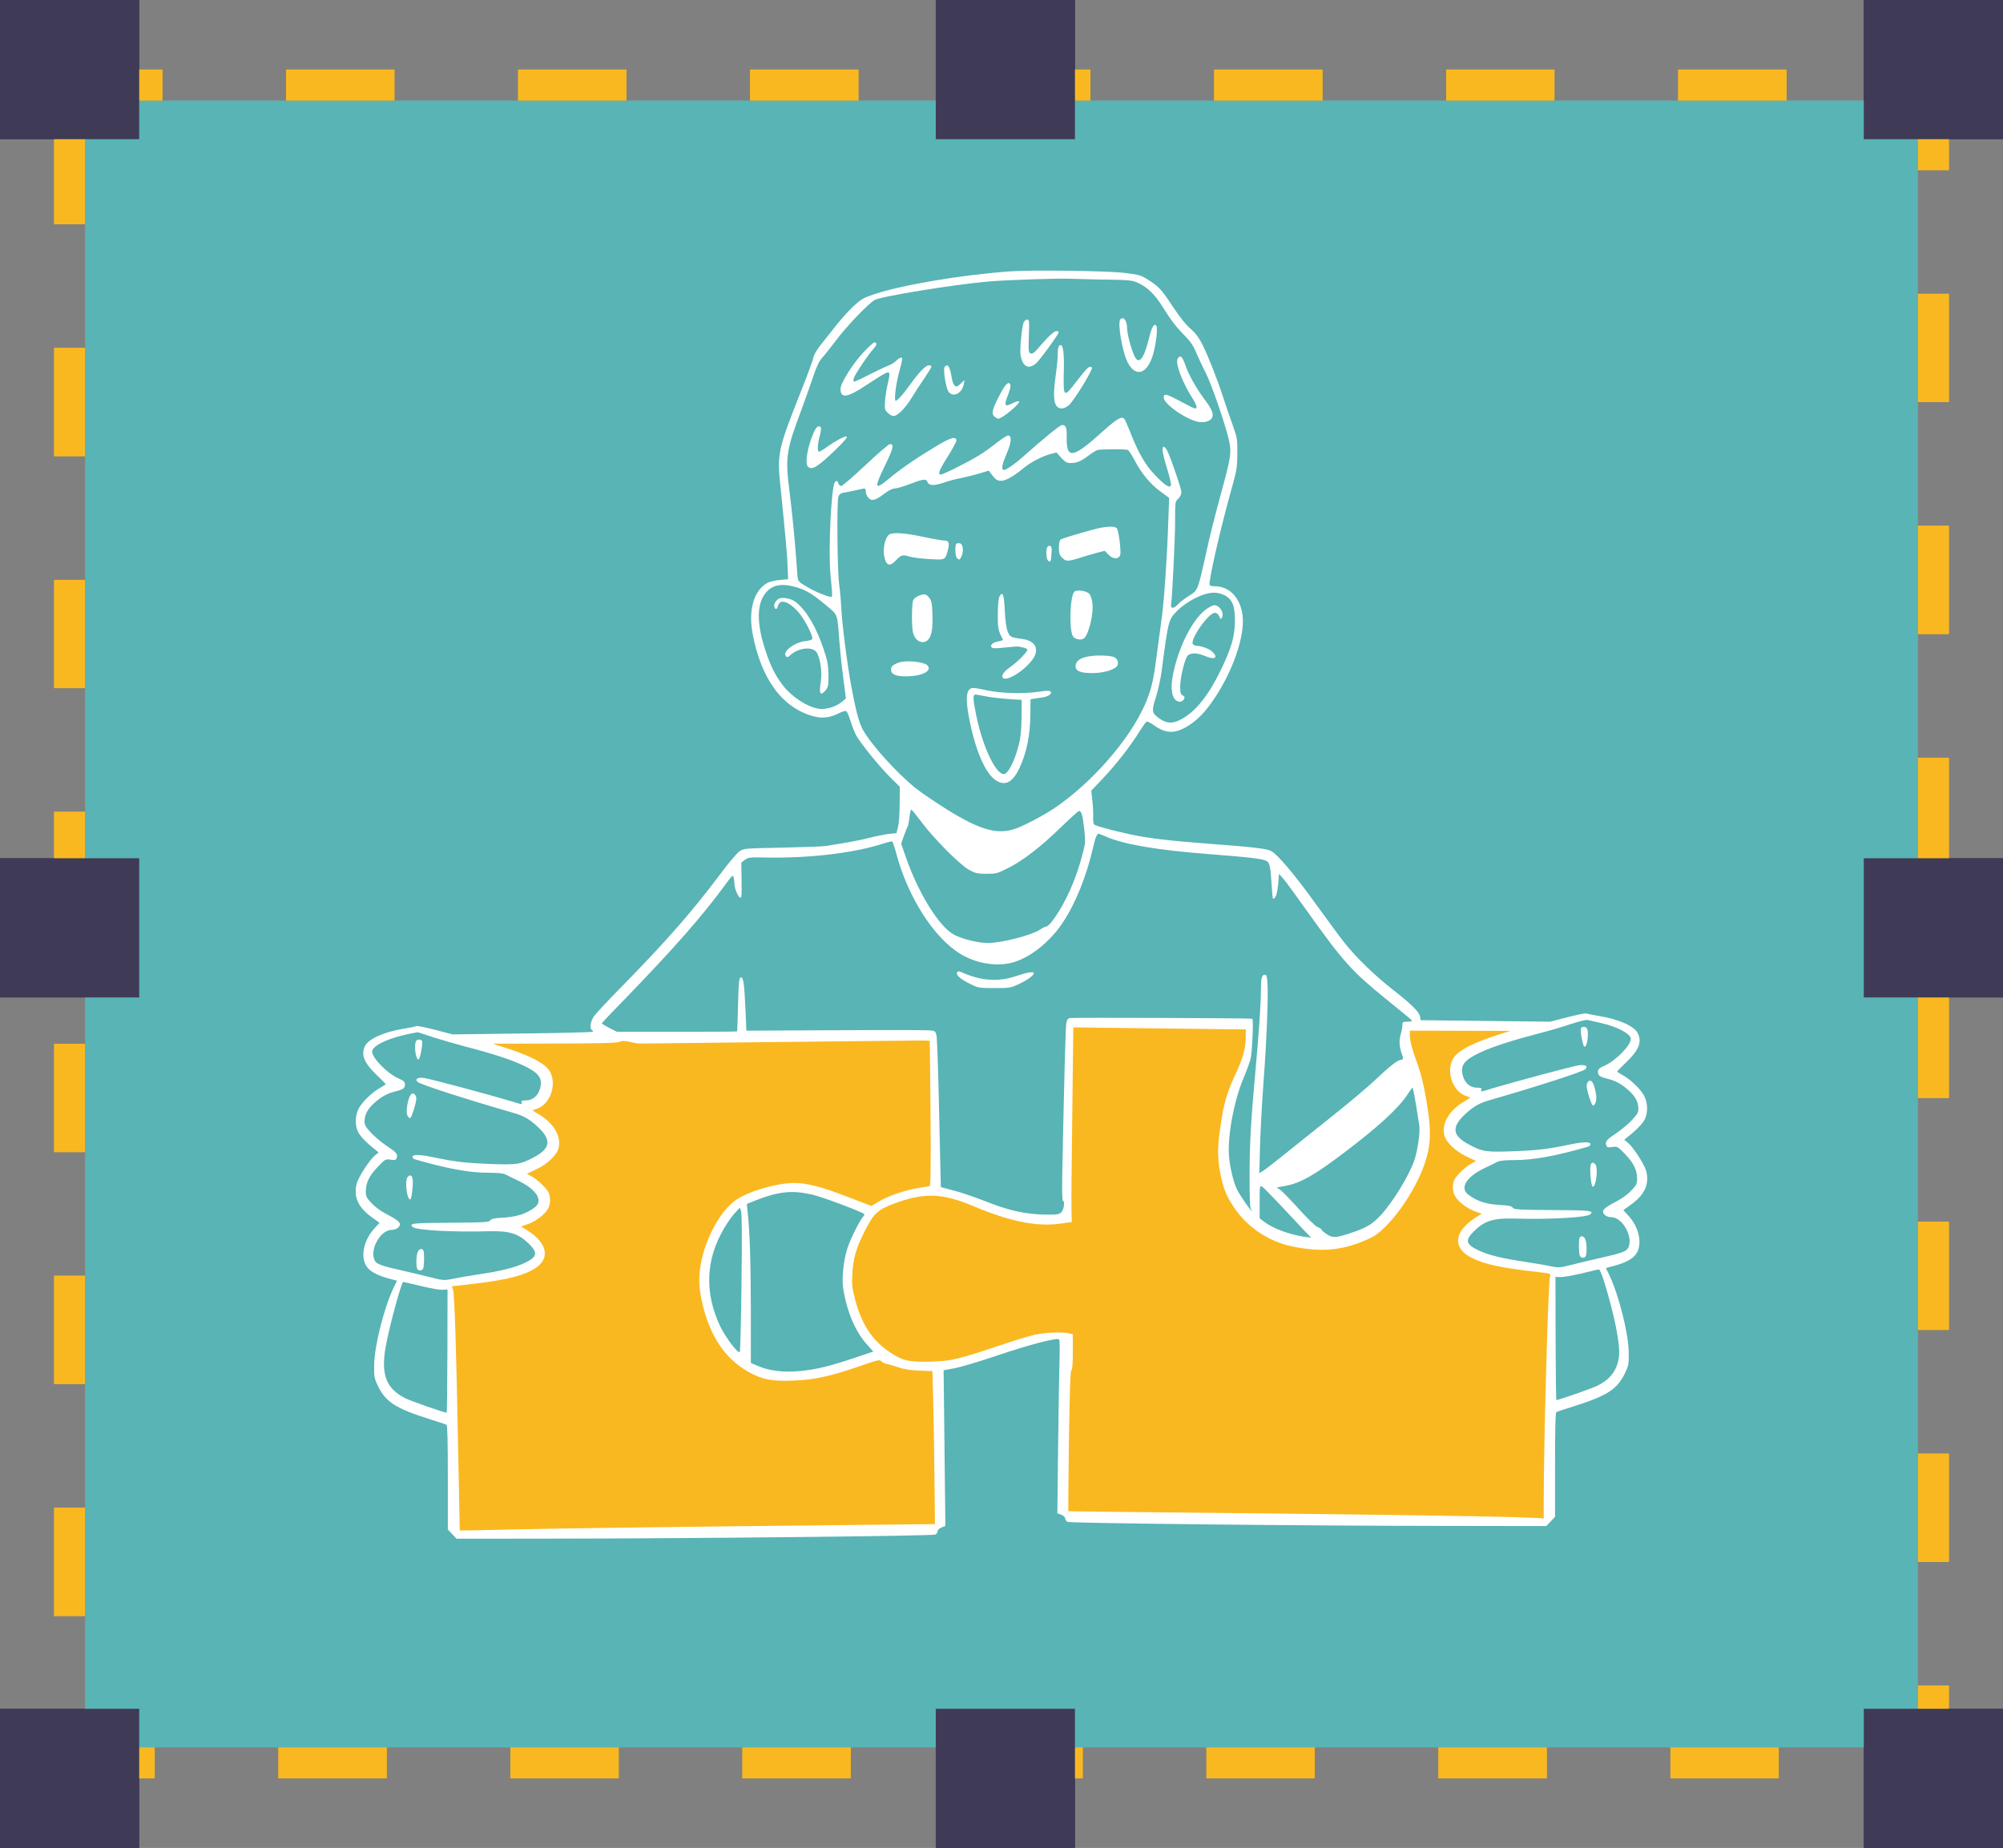 <?xml version="1.0" encoding="UTF-8"?> <svg xmlns="http://www.w3.org/2000/svg" width="259" height="239" viewBox="0 0 259 239" fill="none"><rect x="0" y="0" width="259" height="239" fill="#808080" stroke="none"/><rect x="9" y="11" width="241" height="217" stroke="#FAB820" stroke-width="4" stroke-linecap="square" stroke-dasharray="10 20"></rect><rect x="241" width="18" height="18" fill="#3F3B57"></rect><rect x="241" y="221" width="18" height="18" fill="#3F3B57"></rect><rect x="241" y="111" width="18" height="18" fill="#3F3B57"></rect><rect width="18" height="18" fill="#3F3B57"></rect><rect y="221" width="18" height="18" fill="#3F3B57"></rect><rect y="111" width="18" height="18" fill="#3F3B57"></rect><rect x="121" width="18" height="18" fill="#3F3B57"></rect><rect x="121" y="221" width="18" height="18" fill="#3F3B57"></rect><rect x="11" y="13" width="237" height="213" fill="#58B4B5"></rect><rect x="9" y="11" width="241" height="217" stroke="#FAB820" stroke-width="4" stroke-linecap="square" stroke-dasharray="10 20"></rect><rect x="241" width="18" height="18" fill="#3F3B57"></rect><rect x="241" y="221" width="18" height="18" fill="#3F3B57"></rect><rect x="241" y="111" width="18" height="18" fill="#3F3B57"></rect><rect width="18" height="18" fill="#3F3B57"></rect><rect y="221" width="18" height="18" fill="#3F3B57"></rect><rect y="111" width="18" height="18" fill="#3F3B57"></rect><rect x="121" width="18" height="18" fill="#3F3B57"></rect><rect x="121" y="221" width="18" height="18" fill="#3F3B57"></rect><g clip-path="url(#clip0_39_153)"><path fill-rule="evenodd" clip-rule="evenodd" d="M58.159 166.02L58.769 197.836L59.312 198.506L120.793 197.737L121.625 197.012L121.484 176.674C121.484 176.674 118.415 176.799 116.814 176.309C115.217 175.82 114.201 175.343 114.201 175.343C114.201 175.343 103.195 179.397 97.718 177.469C92.24 175.541 91.075 167.236 91.1 163.435C91.126 159.635 94.379 155.551 99.519 154.07C104.659 152.588 112.442 156.809 112.442 156.809C112.442 156.809 115.136 155.16 116.861 154.628C118.586 154.095 121.002 154.151 121.002 154.151L120.725 133.938L60.272 134.441C60.272 134.441 69.805 137.206 70.36 139.165C70.915 141.123 69.276 142.742 68.776 142.909C68.277 143.077 67.777 143.442 67.777 143.442C67.777 143.442 71.214 145.795 71.389 147.693C71.564 149.591 66.693 151.605 66.693 151.605C66.693 151.605 70.027 152.837 70.279 154.959C70.531 157.084 65.609 158.733 65.609 158.733C65.609 158.733 69.891 159.961 69.972 161.894C70.057 163.822 65.16 165.432 58.15 166.016L58.159 166.02Z" fill="#FAB820"></path><path fill-rule="evenodd" clip-rule="evenodd" d="M138.314 132.487L161.466 132.612C161.466 132.612 161.854 135.45 160.744 137.825C159.634 140.199 157.577 146.967 158.631 152.335C159.686 157.703 165.663 161.731 172.25 160.752C178.838 159.772 181.728 155.457 183.312 150.909C184.896 146.362 182.129 135.811 181.758 135.197C181.382 134.583 182.01 132.766 182.01 132.766L199.074 132.908C199.074 132.908 189.553 135.27 188.597 137.172C187.636 139.074 189.126 140.487 189.707 140.934C190.292 141.38 191.223 142.024 191.223 142.024C191.223 142.024 187.679 143.914 187.457 145.979C187.235 148.049 192.153 149.891 192.153 149.891C192.153 149.891 188.337 151.837 188.678 153.748C189.02 155.663 193.43 157.02 193.43 157.02C193.43 157.02 189.178 158.136 189.259 160.318C189.344 162.499 195.15 163.757 195.402 163.757C195.654 163.757 200.769 164.457 200.769 164.457L200.201 196.694L138.301 196.067L137.217 195.59L137.827 173.003C137.827 173.003 136.324 172.75 134.074 173.226C131.825 173.703 124.584 177.143 120.067 176.889C115.55 176.631 109.893 173.84 109.782 166.154C109.671 158.467 112.455 155.517 117.155 154.555C121.856 153.593 124.849 155.002 128.294 156.595C131.739 158.188 138.16 157.265 138.16 157.265L138.318 132.491L138.314 132.487Z" fill="#FAB820"></path><path fill-rule="evenodd" clip-rule="evenodd" d="M130.561 35.099C124.294 35.558 116.669 36.838 112.98 38.07C111.657 38.513 111.349 38.693 110.35 39.612C109.731 40.187 108.766 41.27 108.177 42.008C107.605 42.747 106.709 43.88 106.201 44.503C105.629 45.224 105.236 45.881 105.172 46.242C105.125 46.569 104.373 48.608 103.507 50.773C100.599 58.111 100.471 58.704 100.911 62.856C101.547 69.096 101.808 71.853 101.859 73.596L101.906 74.91L100.843 75.009C100.254 75.056 99.57 75.224 99.293 75.353C97.483 76.323 96.744 78.818 97.316 81.953C98.426 87.866 101.201 91.606 105.266 92.658C106.376 92.954 107.388 92.804 108.532 92.216C108.907 92.036 109.3 91.92 109.411 91.971C109.526 92.005 109.77 92.577 109.983 93.251C110.18 93.908 110.521 94.762 110.735 95.157C111.388 96.274 113.689 99.112 115.076 100.495L116.349 101.758L116.332 103.956C116.332 105.172 116.233 106.52 116.118 106.962L115.922 107.752L114.944 107.851C114.423 107.916 113.245 108.147 112.348 108.375C111.452 108.607 109.949 108.899 109.001 109.049C108.054 109.195 107.076 109.363 106.798 109.41C106.538 109.474 104.023 109.556 101.231 109.625C96.236 109.723 96.155 109.723 95.6 110.118C95.288 110.333 94.132 111.694 93.056 113.154C89.465 117.947 86.067 121.824 80.227 127.768C78.527 129.49 76.961 131.182 76.751 131.512C76.342 132.152 76.231 133.024 76.521 133.204C76.619 133.251 76.683 133.367 76.683 133.432C76.683 133.496 72.602 133.612 67.607 133.664L58.53 133.78L56.263 133.187C55.021 132.873 53.928 132.646 53.83 132.71C53.749 132.757 53.032 132.908 52.246 133.037C49.702 133.449 47.691 134.333 47.217 135.252C46.628 136.403 47.072 137.468 48.767 139.096C49.42 139.701 49.911 140.229 49.877 140.247C49.859 140.281 49.467 140.509 49.044 140.758C47.968 141.38 46.692 142.664 46.316 143.502C45.906 144.403 45.906 145.601 46.299 146.392C46.593 146.984 47.443 147.852 48.502 148.672L48.959 149.05L48.451 149.462C47.75 150.067 46.363 152.219 46.132 153.043C45.676 154.735 46.278 156.114 48.028 157.393L49.074 158.149L48.357 158.939C47.148 160.288 46.675 162.143 47.2 163.405C47.593 164.341 48.57 164.934 50.662 165.458L51.332 165.638L50.876 166.574C49.62 169.267 48.412 174.094 48.378 176.558C48.361 178.1 48.395 178.268 48.899 179.302C49.894 181.338 51.2 182.158 55.542 183.541C56.652 183.884 57.647 184.215 57.745 184.279C57.86 184.344 57.907 186.645 57.907 191.094V197.81L58.462 198.403L59.034 199.008L71.978 198.991C90.067 198.974 120.609 198.648 120.968 198.467C121.113 198.369 121.245 198.171 121.245 198.025C121.245 197.862 121.459 197.664 121.754 197.548L122.244 197.351L122.129 187.285L122.014 177.22L123.517 176.941C124.332 176.777 126.633 176.086 128.644 175.412C133.148 173.883 136.756 172.947 136.952 173.243C137.033 173.342 137.05 174.592 136.999 175.987C136.965 177.383 136.867 182.39 136.82 187.122L136.721 195.711L137.23 195.908C137.524 196.024 137.738 196.222 137.738 196.385C137.738 196.531 137.87 196.728 138.032 196.827C138.374 197.007 168.916 197.338 187.005 197.351L199.949 197.368L200.521 196.763L201.076 196.17V189.454C201.076 185.005 201.123 182.703 201.238 182.639C201.336 182.575 202.331 182.244 203.441 181.9C207.783 180.522 209.089 179.702 210.084 177.662C210.592 176.627 210.622 176.464 210.605 174.918C210.571 172.453 209.363 167.626 208.107 164.934L207.651 163.998L208.321 163.817C210.409 163.294 211.391 162.701 211.783 161.765C212.304 160.502 211.83 158.643 210.626 157.299L209.909 156.509L210.955 155.753C212.701 154.473 213.307 153.095 212.851 151.403C212.62 150.583 211.233 148.431 210.532 147.822L210.024 147.409L210.481 147.031C211.544 146.211 212.39 145.34 212.684 144.751C213.077 143.961 213.077 142.763 212.667 141.861C212.291 141.024 211.019 139.744 209.939 139.117C209.516 138.872 209.124 138.641 209.106 138.606C209.072 138.589 209.563 138.065 210.216 137.455C211.916 135.828 212.355 134.763 211.766 133.612C211.292 132.693 209.286 131.804 206.737 131.396C205.952 131.263 205.234 131.117 205.153 131.07C205.055 131.005 203.962 131.233 202.72 131.547L200.453 132.139L192.076 132.04L183.687 131.942L183.636 131.516C183.555 130.911 182.573 129.923 180.093 127.987C177.792 126.196 175.422 123.899 173.872 121.962C173.334 121.288 171.652 119.007 170.12 116.886C167.409 113.112 165.206 110.501 164.339 110.054C163.767 109.758 162.136 109.56 156.667 109.152C151.25 108.74 148.62 108.431 146.268 107.937C143.77 107.396 141.584 106.803 141.452 106.606C141.371 106.507 141.337 106.03 141.354 105.537C141.371 105.043 141.319 104.107 141.238 103.45L141.106 102.269L142.656 100.628C144.338 98.855 146.199 96.459 147.356 94.586C147.766 93.929 148.172 93.371 148.27 93.324C148.368 93.29 148.808 93.504 149.247 93.818C150.75 94.887 151.877 94.917 153.508 93.951C154.849 93.148 155.86 92.079 157.069 90.271C159.421 86.741 160.92 82.374 160.693 79.793C160.463 77.379 159.028 75.821 157.052 75.821C156.757 75.821 156.462 75.756 156.415 75.657C156.219 75.344 157.769 68.533 159.126 63.672C159.925 60.817 159.976 60.52 159.993 58.665C160.01 56.746 159.993 56.647 159.306 54.723C158.913 53.641 158.375 52.048 158.098 51.193C157.427 49.106 156.253 46.135 155.502 44.593C155.028 43.674 154.635 43.133 153.969 42.541C153.38 42.047 152.548 41.012 151.685 39.698C150.182 37.43 149.858 37.07 148.436 36.168C147.54 35.593 147.309 35.528 145.418 35.296C143.036 35.017 133.451 34.901 130.548 35.099H130.561ZM142.656 36.151C145.888 36.198 146.443 36.249 147.062 36.546C148.449 37.169 149.38 38.105 150.571 40.059C151.305 41.257 152.121 42.326 152.923 43.129C153.901 44.112 154.264 44.623 154.639 45.525C154.917 46.148 155.472 47.38 155.912 48.235C156.697 49.776 158.606 55.346 158.964 57.184C159.225 58.464 159.109 59.271 158.213 62.603C156.924 67.365 156.531 68.907 155.86 71.964C154.883 76.349 154.866 76.366 153.773 77.04C153.265 77.354 152.629 77.83 152.368 78.109C151.732 78.784 151.322 78.766 151.438 78.092C151.583 77.122 151.946 69.654 151.946 67.602C151.946 64.909 151.946 64.875 152.355 64.497C152.599 64.265 152.765 63.921 152.765 63.659C152.765 63.247 151.442 59.34 150.955 58.339C150.823 58.077 150.631 57.845 150.532 57.798C150.174 57.682 150.289 58.588 150.908 60.589C151.233 61.641 151.463 62.624 151.416 62.775C151.254 63.187 150.567 62.74 149.26 61.345C148.052 60.082 147.104 58.391 146.075 55.711C145.798 55.007 145.486 54.315 145.388 54.182C145.064 53.787 144.44 54.135 142.745 55.659C138.681 59.34 137.866 59.486 137.93 56.48C137.964 55.282 137.831 54.985 137.328 54.968C137.067 54.968 134.975 56.677 132.299 59.056C131.137 60.091 129.933 60.911 129.737 60.778C129.459 60.615 129.592 60.005 130.177 58.644C130.779 57.231 130.847 56.411 130.39 56.312C130.258 56.295 129.592 56.707 128.922 57.231C128.251 57.772 127.205 58.528 126.569 58.906C125.216 59.743 121.967 61.371 121.655 61.371C121.216 61.371 121.442 60.778 122.586 58.992C123.205 58.008 123.696 57.072 123.679 56.939C123.564 56.381 122.864 56.596 120.806 57.858C118.261 59.4 116.481 60.632 114.961 61.899C113.053 63.475 112.984 63.196 114.487 60.091C115.516 57.974 115.631 57.433 115.076 57.433C114.931 57.433 113.51 58.648 111.926 60.142C110.342 61.637 108.92 62.852 108.775 62.852C108.63 62.852 108.463 62.706 108.416 62.526C108.318 62.165 108.122 62.101 107.943 62.38C107.469 63.153 107.093 71.294 107.388 74.348C107.665 77.302 107.665 77.221 107.388 77.191C106.879 77.126 105.479 76.551 104.694 76.091C103.046 75.138 103.174 75.335 103.063 73.742C102.819 70.195 102.461 66.468 102.068 63.398C101.53 59.047 101.658 58.24 103.716 52.757C104.19 51.494 104.843 49.635 105.167 48.651C105.607 47.354 105.936 46.68 106.312 46.272C106.606 45.959 107.456 44.877 108.207 43.893C109.578 42.072 112.336 39.212 113.121 38.787C114.052 38.311 123.325 36.799 127.799 36.408C130.002 36.211 136.858 35.983 138.246 36.048C138.655 36.065 140.645 36.112 142.669 36.164L142.656 36.151ZM145.806 58.184C145.952 58.232 146.361 58.858 146.72 59.546C147.6 61.237 148.795 62.68 150.101 63.599L151.177 64.389L151.062 67.593C150.883 72.583 150.524 77.822 150.165 80.334C149.986 81.596 149.691 83.829 149.495 85.311C149.136 88.119 148.808 89.399 148.026 91.172C145.986 95.754 141.17 101.255 136.337 104.523C134.95 105.459 132.418 106.79 131.295 107.181C128.96 107.984 126.757 107.362 122.462 104.703C120.895 103.72 119.051 102.47 118.347 101.895C115.866 99.877 112.716 96.377 111.588 94.406C111.08 93.504 110.658 91.911 110.069 88.707C109.531 85.8 108.877 80.647 108.779 78.608C108.745 77.753 108.617 76.34 108.502 75.486C108.271 73.764 108.19 65.025 108.404 64.286C108.468 64.007 108.664 63.81 108.895 63.763C109.091 63.728 109.663 63.617 110.15 63.518C110.641 63.402 111.243 63.29 111.503 63.221C111.879 63.14 111.943 63.187 111.943 63.535C111.943 64.059 112.383 64.651 112.775 64.651C113.168 64.651 113.625 64.419 114.538 63.715C114.948 63.402 115.452 63.174 115.713 63.174C115.956 63.174 116.84 62.912 117.655 62.599C119.32 61.959 119.743 61.895 119.892 62.285C120.089 62.809 120.725 62.861 121.95 62.449C122.603 62.217 123.581 61.955 124.123 61.856C124.678 61.757 125.741 61.495 126.488 61.281L127.859 60.868L128.136 61.246C128.738 62.049 128.934 62.182 129.459 62.182C130.049 62.182 131.124 61.577 132.35 60.542C133.229 59.803 134.8 58.983 135.842 58.721L136.61 58.524L137.23 59.215C137.738 59.756 137.964 59.889 138.438 59.889C139.223 59.889 139.791 59.657 140.773 58.906C141.213 58.562 141.738 58.249 141.917 58.202C142.374 58.086 145.508 58.068 145.802 58.184H145.806ZM102.973 75.95C104.245 76.31 105.112 76.851 106.875 78.328C108.361 79.591 108.263 79.299 108.523 82.794C108.621 84.057 108.848 86.277 109.044 87.703L109.386 90.331L108.831 90.79C108.096 91.413 106.756 91.808 105.859 91.662C104.356 91.417 102.414 90.15 101.257 88.673C100.262 87.376 99.656 86.195 98.99 84.173C97.88 80.841 97.829 78.346 98.845 76.898C99.724 75.649 100.949 75.37 102.973 75.945V75.95ZM158.311 76.967C159.357 77.508 159.699 78.346 159.681 80.334C159.664 82.305 159.242 83.782 157.901 86.573C156.369 89.76 154.768 91.829 153.004 92.877C151.796 93.616 150.93 93.633 149.969 92.959C148.906 92.22 148.876 91.988 149.478 90.133C149.755 89.261 150.097 87.686 150.229 86.651C151.062 80.231 151.096 80.132 152.189 79.033C153.512 77.701 155.6 76.667 156.97 76.654C157.363 76.636 157.948 76.787 158.311 76.967ZM119.149 106.309C120.699 108.409 124.161 111.892 125.335 112.515C126.121 112.94 126.398 113.008 127.555 113.008C128.781 113.008 128.977 112.961 130.283 112.304C132.243 111.334 134.578 109.53 137.157 107.018C138.365 105.85 139.424 104.884 139.522 104.884C139.834 104.884 139.996 105.442 140.192 107.181C140.355 108.774 140.355 109.036 140.047 110.217C139.168 113.7 137.78 116.8 136.128 119.033C135.816 119.476 135.441 119.823 135.313 119.823C135.185 119.823 134.805 120.004 134.497 120.218C133.421 120.957 129.519 121.958 127.722 121.958C126.497 121.958 124.537 121.481 123.397 120.906C121.472 119.922 118.714 115.469 117.113 110.806L116.524 109.114L116.882 108.096C117.079 107.555 117.292 107.014 117.356 106.932C117.42 106.833 117.535 106.309 117.6 105.734C117.646 105.176 117.762 104.716 117.843 104.716C117.907 104.716 118.496 105.438 119.149 106.309ZM143.113 108.25C145.563 109.251 149.627 109.942 156.351 110.466C161.837 110.891 163.37 111.089 163.797 111.368C164.19 111.63 164.288 112.072 164.45 114.718C164.565 116.409 164.565 116.427 164.86 116.079C165.056 115.834 165.185 115.276 165.27 114.37L165.385 113.021L165.957 113.661C166.269 114.022 167.686 115.959 169.108 117.964C173.71 124.418 174.837 125.663 179.311 129.279C181.04 130.675 182.509 131.89 182.56 131.972C182.624 132.07 182.398 132.135 182.005 132.135C181.386 132.135 181.335 132.169 181.335 132.594C181.335 132.856 181.237 133.397 181.105 133.827C180.874 134.6 180.942 135.467 181.318 136.455C181.472 136.858 181.433 137.06 181.203 137.06C180.763 137.06 179.734 137.85 177.826 139.671C176.895 140.543 174.496 142.578 172.489 144.172C170.483 145.765 167.72 147.98 166.333 149.097C164.963 150.213 163.605 151.266 163.327 151.429L162.836 151.725L162.935 148.049C162.999 146.031 163.195 142.415 163.374 140.019C163.767 134.913 164.01 128.936 163.895 127.244C163.831 126.26 163.78 126.063 163.537 126.063C163.161 126.063 163.046 126.505 163.046 128.034C163.046 129.726 162.768 133.831 162.375 138.048C161.756 144.781 161.577 147.998 161.577 152.103C161.577 155.074 161.624 156.255 161.773 156.406C161.889 156.522 161.919 156.603 161.872 156.603C161.709 156.603 160.369 154.667 159.976 153.876C159.566 153.056 159.178 151.609 158.964 150.003C158.606 147.474 159.485 142.501 160.843 139.315C161.235 138.396 161.628 137.309 161.722 136.901C161.919 136 162.098 131.843 161.936 131.761C161.79 131.662 138.967 131.598 138.395 131.662C138.083 131.71 137.972 131.86 137.887 132.302C137.772 132.796 137.592 140.101 137.349 152.202C137.315 153.911 137.366 155.289 137.43 155.289C137.725 155.289 137.575 156.44 137.251 156.766C136.973 157.046 136.713 157.093 135.65 157.093C132.743 157.093 130.591 156.633 127.21 155.285C126.048 154.825 124.319 154.233 123.372 153.988L121.655 153.529L121.621 152.15C121.604 151.394 121.506 147.109 121.408 142.643C121.31 138.177 121.164 134.252 121.096 133.938C121.015 133.496 120.883 133.346 120.588 133.299C120.033 133.2 117.143 133.2 105.979 133.251L96.51 133.299L96.411 130.932C96.249 127.287 96.134 126.351 95.809 126.415C95.566 126.462 95.515 126.874 95.434 129.91C95.387 131.817 95.335 133.376 95.318 133.393C95.301 133.427 91.792 133.44 87.531 133.44H79.761L78.796 132.946C78.258 132.667 77.819 132.405 77.819 132.354C77.819 132.302 79.159 130.877 80.807 129.202C87.335 122.451 90.861 118.432 94.012 114.112C94.682 113.21 94.78 113.129 94.862 113.455C94.909 113.653 94.96 114.013 94.96 114.258C94.96 114.864 95.416 115.98 95.711 116.096C95.89 116.16 95.925 115.8 95.89 113.863L95.856 111.566L96.313 111.205C96.753 110.879 96.949 110.861 99.25 110.909C104.604 110.99 110.073 110.368 113.83 109.217C114.564 108.985 115.234 108.804 115.315 108.804C115.414 108.804 115.64 109.444 115.853 110.234C117.339 115.95 120.733 121.283 124.213 123.388C126.138 124.551 128.571 124.998 130.595 124.568C132.879 124.092 135.688 121.958 137.417 119.33C139.065 116.865 140.504 113.288 141.354 109.56C141.631 108.345 141.827 107.868 142.071 107.821C142.071 107.821 142.545 108.001 143.1 108.233L143.113 108.25ZM207.006 132.302C209.179 132.796 210.874 133.715 210.874 134.372C210.874 135.192 208.914 137.198 207.493 137.82C206.793 138.134 206.626 138.28 206.626 138.611C206.626 139.104 206.857 139.268 207.834 139.512C208.91 139.774 209.661 140.186 210.562 140.99C211.442 141.762 211.852 142.531 211.852 143.386C211.852 143.879 211.706 144.124 211.019 144.863C210.579 145.34 209.696 146.078 209.094 146.49C207.74 147.392 207.544 147.624 207.689 148.084C207.787 148.397 207.885 148.427 208.487 148.345C209.141 148.247 209.188 148.281 210.105 149.23C211.215 150.381 211.672 151.3 211.689 152.382C211.689 153.086 211.625 153.254 210.955 153.958C210.515 154.435 209.713 155.027 209.03 155.371C207.706 156.062 207.284 156.389 207.284 156.702C207.284 157.08 207.792 157.423 208.359 157.423C209.811 157.423 211.25 160.034 210.532 161.396C210.289 161.855 209.602 162.1 207.006 162.675C205.764 162.954 204.035 163.367 203.168 163.594C201.665 163.972 201.537 163.972 200.474 163.757C199.872 163.624 198.318 163.362 197.029 163.165C194.254 162.753 192.538 162.327 191.299 161.769C189.489 160.932 189.374 160.408 190.68 159.158C191.97 157.896 193.131 157.531 195.727 157.599C200.41 157.733 205.115 157.466 205.619 157.058C206.174 156.582 205.653 156.517 200.756 156.5C196.316 156.466 195.778 156.436 195.599 156.187C195.453 155.989 195.078 155.89 194.211 155.86C192.234 155.762 191.013 155.384 189.869 154.512C188.725 153.657 189.575 152.232 191.91 151.098C192.597 150.772 193.379 150.394 193.622 150.261C193.951 150.098 194.685 150.033 195.94 150.033C198.322 150.033 201.311 149.475 205.375 148.294C205.52 148.247 205.653 148.096 205.653 147.968C205.653 147.654 204.705 147.671 203.172 147.985C200.316 148.59 199.01 148.758 195.876 148.887C192.153 149.033 191.697 148.968 189.933 148.015C187.794 146.881 187.649 145.782 189.442 144.107C190.505 143.124 191.24 142.694 192.461 142.334C198.941 140.461 204.624 138.623 204.982 138.293C205.375 137.915 205.017 137.67 204.197 137.769C203.48 137.85 195.71 139.937 192.982 140.758C191.449 141.234 191.432 141.234 191.543 140.921C191.624 140.723 191.509 140.676 190.988 140.676C190.138 140.676 189.455 140.118 189.178 139.199C188.768 137.803 189.276 137.112 191.462 136.094C193.046 135.355 195.56 134.552 198.822 133.698C200.064 133.384 201.938 132.843 202.984 132.483C204.047 132.139 205.059 131.877 205.239 131.907C205.418 131.942 206.216 132.122 207.002 132.302H207.006ZM158.196 133.11L161.086 133.127V133.999C161.086 135.54 160.762 136.773 159.78 138.877C158.653 141.29 158.247 142.651 157.82 145.627C157.41 148.384 157.41 149.767 157.803 151.802C158.179 153.692 158.554 154.628 159.549 156.135C161.231 158.682 164.053 160.584 167.123 161.207C171.042 162.01 173.817 161.718 177.228 160.107C179.546 159.008 183.009 154.211 184.264 150.355C185.049 147.959 185.096 146.168 184.443 142.342C184.102 140.354 183.726 138.795 183.367 137.825C182.599 135.738 182.304 134.656 182.304 133.917V133.294L188.802 133.311L195.283 133.329L193.404 133.934C189.976 135.051 188.213 136.068 187.756 137.185C187.039 138.877 187.952 141.191 189.536 141.732L190.155 141.947L189.178 142.553C187.333 143.686 186.403 145.361 186.761 146.821C187.005 147.757 188.166 148.874 189.652 149.578L190.86 150.153L190.322 150.45C189.605 150.81 188.379 151.961 188.085 152.519C187.79 153.112 187.79 154.031 188.102 154.619C188.46 155.341 189.622 156.247 190.663 156.638L191.611 156.981L190.826 157.458C187.987 159.266 187.773 161.4 190.305 162.68C191.936 163.517 194.224 163.994 198.745 164.5C200.525 164.698 200.555 164.715 200.427 165.059C200.197 165.664 199.612 186.534 199.612 193.989V196.368L197.375 196.269C194.143 196.123 178.406 195.874 156.842 195.663C146.558 195.565 138.135 195.466 138.135 195.449C138.118 195.449 138.152 191.378 138.216 186.435C138.314 179.934 138.395 177.387 138.527 177.258C138.66 177.13 138.724 176.305 138.724 174.811V172.56L138.25 172.445C137.238 172.23 135.035 172.329 133.665 172.659C132.896 172.84 130.838 173.479 129.08 174.072C123.939 175.794 123.12 175.992 120.609 176.09C118.291 176.189 117.036 176.026 116.105 175.515C113.151 173.905 111.533 171.74 110.555 168.013C110.18 166.583 110.133 166.158 110.214 164.728C110.312 162.74 110.722 161.361 111.845 159.163C112.955 156.977 113.463 156.487 115.435 155.731C119.384 154.22 121.736 154.271 125.754 155.946C130.634 157.999 134.062 158.69 137.183 158.244L138.587 158.046L138.553 156.616C138.519 155.843 138.57 150.179 138.651 144.038L138.784 132.873L147.045 132.972C151.583 133.019 156.612 133.088 158.209 133.105L158.196 133.11ZM56.088 134.175C57.117 134.501 58.944 135.029 60.17 135.355C63.436 136.193 65.95 136.996 67.53 137.734C69.716 138.752 70.224 139.444 69.814 140.839C69.536 141.758 68.849 142.316 68.004 142.316C67.483 142.316 67.368 142.364 67.449 142.561C67.564 142.875 67.547 142.875 66.01 142.398C63.282 141.578 55.512 139.491 54.795 139.409C53.979 139.31 53.621 139.555 54.009 139.933C54.368 140.259 60.05 142.102 66.531 143.974C67.756 144.335 68.49 144.764 69.549 145.747C71.347 147.422 71.197 148.522 69.058 149.655C67.295 150.609 66.838 150.673 63.115 150.527C59.982 150.394 58.675 150.231 55.819 149.625C54.287 149.312 53.339 149.299 53.339 149.608C53.339 149.741 53.471 149.887 53.633 149.934C57.681 151.115 60.669 151.673 63.051 151.673C64.307 151.673 65.045 151.738 65.37 151.901C65.613 152.034 66.398 152.412 67.086 152.738C69.421 153.872 70.271 155.302 69.144 156.152C67.982 157.024 66.761 157.402 64.785 157.501C63.918 157.535 63.542 157.634 63.397 157.827C63.218 158.072 62.68 158.106 58.24 158.141C53.343 158.158 52.822 158.222 53.377 158.699C53.885 159.111 58.586 159.373 63.269 159.24C65.865 159.175 67.022 159.536 68.328 160.799C69.618 162.048 69.502 162.572 67.692 163.41C66.45 163.968 64.738 164.393 61.963 164.805C60.673 165.003 59.124 165.265 58.517 165.398C57.454 165.612 57.326 165.612 55.824 165.235C54.957 165.007 53.228 164.595 51.986 164.316C49.39 163.74 48.703 163.495 48.459 163.036C47.742 161.675 49.176 159.064 50.632 159.064C51.204 159.064 51.708 158.72 51.708 158.342C51.708 158.029 51.285 157.703 49.962 157.011C49.275 156.668 48.476 156.075 48.036 155.598C47.366 154.894 47.302 154.727 47.302 154.022C47.319 152.94 47.776 152.017 48.886 150.87C49.8 149.917 49.851 149.887 50.504 149.982C51.106 150.063 51.204 150.029 51.303 149.72C51.448 149.26 51.255 149.028 49.898 148.126C49.296 147.714 48.412 146.976 47.972 146.499C47.285 145.76 47.14 145.516 47.14 145.022C47.14 144.167 47.55 143.394 48.429 142.626C49.326 141.823 50.077 141.41 51.157 141.148C52.135 140.904 52.365 140.736 52.365 140.247C52.365 139.92 52.203 139.77 51.499 139.456C50.077 138.834 48.118 136.828 48.118 136.008C48.118 135.317 49.864 134.415 52.263 133.857C53.16 133.642 53.992 133.496 54.073 133.513C54.171 133.548 55.068 133.84 56.08 134.17L56.088 134.175ZM120.323 144.013C120.37 150.828 120.34 153.357 120.208 153.404C120.11 153.421 119.474 153.537 118.803 153.636C117.156 153.881 114.803 154.688 113.646 155.392L112.681 155.968L109.663 154.817C106.154 153.456 104.344 152.996 102.644 152.996C100.407 153.013 96.864 154.048 95.186 155.182C93.197 156.53 91.237 160.09 90.631 163.422C90.306 165.26 90.353 166.446 90.793 168.447C91.771 172.767 93.713 175.687 96.783 177.43C98.529 178.413 99.852 178.68 102.644 178.547C105.321 178.448 107.345 178.006 111.102 176.709C113.501 175.871 113.779 175.807 113.958 176.052C114.073 176.198 114.381 176.348 114.645 176.395C114.923 176.442 115.576 176.627 116.114 176.82C116.801 177.065 117.617 177.198 118.825 177.263L120.571 177.327L120.669 181.136C120.716 183.223 120.801 187.672 120.831 191.021L120.895 197.115L109.941 197.231C88.978 197.445 71.675 197.673 65.587 197.823C62.223 197.905 59.465 197.956 59.448 197.939C59.448 197.922 59.35 193.095 59.235 187.234C59.004 174.738 58.778 167.365 58.581 166.776L58.436 166.351L60.264 166.154C64.768 165.647 67.056 165.17 68.687 164.333C71.219 163.053 71.005 160.919 68.166 159.111L67.38 158.634L68.328 158.291C69.374 157.896 70.531 156.994 70.89 156.273C71.201 155.68 71.201 154.761 70.907 154.173C70.612 153.614 69.387 152.464 68.67 152.103L68.132 151.807L69.34 151.231C70.826 150.527 71.983 149.41 72.23 148.474C72.589 147.014 71.658 145.34 69.814 144.206L68.836 143.6L69.455 143.386C71.039 142.845 71.953 140.53 71.236 138.838C70.779 137.722 69.016 136.704 65.587 135.587L63.709 134.982L71.611 134.965C77.341 134.948 79.676 134.9 80.069 134.75C80.491 134.587 80.803 134.604 81.554 134.767C82.062 134.9 82.63 134.982 82.809 134.965C82.989 134.965 90.157 134.883 98.725 134.784C107.294 134.703 115.636 134.604 117.254 134.587C118.872 134.552 120.208 134.57 120.225 134.621C120.242 134.668 120.272 138.907 120.323 144.03V144.013ZM183.107 142.926C183.303 144.176 183.5 145.374 183.529 145.601C183.645 146.439 183.299 148.852 182.893 150.033C182.193 152.069 180.135 155.418 178.586 157.11C177.51 158.291 176.758 158.75 174.927 159.377C172.741 160.116 172.365 160.15 171.563 159.622C171.187 159.377 170.875 159.111 170.875 159.029C170.875 158.948 170.662 158.802 170.402 158.716C170.124 158.617 169.146 157.681 167.985 156.401C166.922 155.233 165.846 154.104 165.586 153.924L165.095 153.58L166.158 153.383C168.135 153.022 169.911 152.021 173.732 149.131C178.236 145.73 180.947 143.235 182.057 141.462C182.334 141.037 182.594 140.689 182.646 140.672C182.693 140.672 182.906 141.689 183.103 142.922L183.107 142.926ZM165.509 155.8C166.619 156.998 167.989 158.445 168.527 159.017L169.539 160.069L168.771 159.97C166.781 159.691 164.591 158.888 163.417 157.982L162.879 157.569V155.435C162.879 153.4 162.896 153.318 163.191 153.464C163.353 153.563 164.399 154.615 165.509 155.796V155.8ZM105.176 154.538C106.529 154.881 111.477 156.736 111.755 157.015C111.802 157.063 111.721 157.23 111.593 157.376C111.089 157.952 109.847 160.481 109.518 161.615C109.061 163.126 108.831 165.475 109.027 166.622C109.501 169.61 110.594 172.204 112.045 173.814L112.925 174.798L110.444 175.635C107.08 176.752 105.547 177.112 103.391 177.327C101.317 177.525 99.442 177.293 97.94 176.636L97.09 176.275V169.43C97.073 163.156 96.958 159.231 96.667 156.689L96.569 155.706L97.76 155.229C100.766 154.065 102.529 153.898 105.172 154.538H105.176ZM95.886 165.883C95.822 170.761 95.724 174.798 95.656 174.866C95.425 175.098 93.828 172.977 93.141 171.564C91.083 167.231 91.233 162.911 93.615 158.888C94.038 158.149 94.678 157.247 95.037 156.869L95.656 156.195L95.818 156.608C95.933 156.869 95.95 160.12 95.882 165.883H95.886ZM207.433 165.784C208.739 170.023 209.491 173.733 209.358 175.274C209.179 177.112 208.329 178.31 206.6 179.199C205.93 179.543 201.558 181.072 201.247 181.072C201.2 181.072 201.166 177.49 201.149 173.11L201.132 165.144L201.721 165.162C202.276 165.179 203.697 164.917 205.657 164.423C206.148 164.29 206.635 164.191 206.75 164.178C206.848 164.161 207.16 164.882 207.437 165.789L207.433 165.784ZM53.885 166.196C56.024 166.703 56.921 166.853 57.446 166.802L57.869 166.768L57.852 174.729C57.834 179.113 57.804 182.708 57.753 182.708C57.442 182.708 53.07 181.179 52.4 180.835C49.885 179.556 49.215 177.714 49.902 174.003C50.41 171.328 51.909 165.793 52.139 165.793C52.173 165.793 52.955 165.973 53.885 166.188V166.196Z" fill="white"></path><path fill-rule="evenodd" clip-rule="evenodd" d="M144.876 41.291C144.453 41.703 145.136 45.624 145.853 46.938C146.865 48.845 148.351 48.368 149.085 45.886C149.495 44.49 149.738 42.339 149.508 42.111C149.196 41.798 148.919 42.309 148.53 43.902C147.877 46.513 147.224 47.252 146.652 45.972C146.229 45.001 145.738 43.129 145.738 42.442C145.738 41.489 145.281 40.866 144.871 41.291H144.876Z" fill="white"></path><path fill-rule="evenodd" clip-rule="evenodd" d="M132.354 41.733C132.123 42.356 131.846 45.263 131.961 45.92C132.239 47.432 132.973 47.827 133.955 47.002C134.412 46.624 136.696 43.507 136.875 43.03C136.922 42.897 136.828 42.815 136.615 42.815C136.29 42.815 135.505 43.554 134.036 45.263C133.677 45.675 133.464 45.787 133.25 45.705C132.99 45.607 132.973 45.409 133.037 43.472C133.101 41.471 133.101 41.338 132.806 41.338C132.644 41.338 132.448 41.519 132.35 41.733H132.354Z" fill="white"></path><path fill-rule="evenodd" clip-rule="evenodd" d="M111.704 45.508C110.282 47.002 108.685 49.549 108.685 50.3C108.685 51.58 109.552 51.451 112.049 49.789C114.5 48.179 114.876 47.981 114.987 48.278C115.034 48.411 114.953 48.982 114.807 49.557C114.662 50.133 114.496 51.133 114.449 51.79C114.368 52.89 114.385 52.988 114.778 53.383C115.004 53.611 115.35 53.809 115.546 53.809C116.054 53.809 117.079 52.774 117.928 51.378C118.351 50.687 119.089 49.54 119.576 48.849C120.05 48.145 120.443 47.5 120.443 47.406C120.443 47.324 120.281 47.243 120.101 47.243C119.708 47.243 118.829 48.145 117.783 49.609C116.887 50.871 116.037 51.842 115.823 51.842C115.593 51.842 115.806 49.905 116.216 48.312C116.754 46.276 116.754 46.259 116.494 46.259C116.361 46.259 116.084 46.44 115.892 46.654C115.695 46.869 115.175 47.178 114.765 47.329C114.342 47.492 113.215 48.033 112.25 48.527C111.285 49.038 110.453 49.411 110.406 49.347C110.342 49.282 110.342 49.085 110.406 48.905C110.551 48.411 112.314 45.787 112.92 45.143C113.411 44.619 113.458 44.288 113.053 44.288C112.937 44.288 112.353 44.829 111.712 45.504L111.704 45.508Z" fill="white"></path><path fill-rule="evenodd" clip-rule="evenodd" d="M136.862 44.885C136.815 45.031 136.764 45.525 136.764 45.985C136.764 46.444 136.649 47.578 136.521 48.48C136.145 51.125 136.226 52.306 136.832 52.701C137.191 52.946 137.746 52.817 138.237 52.374C138.937 51.734 141.388 47.728 141.191 47.531C140.897 47.234 140.572 47.548 139.283 49.222C137.537 51.503 137.486 51.472 137.554 48.153C137.618 45.641 137.49 44.623 137.114 44.623C137.033 44.623 136.918 44.739 136.871 44.885H136.862Z" fill="white"></path><path fill-rule="evenodd" clip-rule="evenodd" d="M152.27 46.414C151.958 47.007 152.872 49.42 154.148 51.438C154.738 52.34 154.866 52.834 154.541 52.834C154.426 52.834 153.593 52.422 152.68 51.932C150.784 50.914 150.477 50.85 150.477 51.421C150.477 52.258 153.448 54.311 155.015 54.573C155.848 54.706 156.646 54.41 156.778 53.916C156.911 53.392 156.633 52.817 155.634 51.486C154.639 50.137 153.756 48.561 153.316 47.333C152.876 46.053 152.599 45.821 152.27 46.414Z" fill="white"></path><path fill-rule="evenodd" clip-rule="evenodd" d="M122.121 47.53C121.958 47.943 122.317 50.141 122.624 50.618C123.179 51.472 124.388 50.914 124.614 49.716L124.729 49.141L124.221 49.617C123.798 50.013 123.666 50.06 123.47 49.897C123.325 49.781 123.175 49.42 123.111 49.076C122.898 47.814 122.701 47.256 122.458 47.256C122.326 47.256 122.163 47.389 122.116 47.535L122.121 47.53Z" fill="white"></path><path fill-rule="evenodd" clip-rule="evenodd" d="M129.37 50.893C128.341 52.812 128.162 53.422 128.537 53.83C128.682 53.993 128.947 54.144 129.092 54.144C129.613 54.144 132.128 52.026 131.752 51.893C131.654 51.859 131.261 51.975 130.885 52.172C129.921 52.666 129.792 52.452 130.33 51.12C130.561 50.528 130.723 49.922 130.655 49.789C130.458 49.248 130.053 49.592 129.366 50.889L129.37 50.893Z" fill="white"></path><path fill-rule="evenodd" clip-rule="evenodd" d="M105.24 55.887C104.425 57.708 104.049 59.928 104.472 60.353C104.992 60.877 105.778 60.37 108.241 57.974C109.351 56.875 109.693 56.445 109.415 56.445C109.121 56.445 108.011 57.038 107.114 57.678C106.559 58.09 106.021 58.416 105.923 58.416C105.663 58.416 105.693 57.562 105.987 56.428C106.132 55.887 106.201 55.376 106.149 55.294C105.919 54.934 105.547 55.179 105.236 55.887H105.24Z" fill="white"></path><path fill-rule="evenodd" clip-rule="evenodd" d="M141.332 68.495C138.818 69.186 137.332 69.646 137.136 69.792C137.003 69.891 136.922 70.316 136.922 70.844C136.922 71.565 137.003 71.797 137.332 72.124C137.823 72.635 138.066 72.635 139.65 72.141C140.35 71.909 141.349 71.63 141.887 71.484L142.852 71.239L143.326 71.733C143.847 72.257 144.436 72.355 144.76 71.965C144.923 71.767 144.923 71.372 144.795 70.144C144.696 69.272 144.534 68.469 144.419 68.336C144.141 67.992 142.933 68.057 141.332 68.499V68.495Z" fill="white"></path><path fill-rule="evenodd" clip-rule="evenodd" d="M114.953 69.152C114.496 69.478 114.154 70.861 114.299 71.746C114.53 73.141 114.987 73.373 115.802 72.519C116.519 71.763 116.699 71.698 117.582 71.978C118.022 72.111 119.183 72.257 120.178 72.304C122.236 72.437 122.219 72.437 122.56 71.187C122.804 70.217 122.705 69.908 122.121 69.908C121.877 69.908 120.78 69.727 119.704 69.496C117.044 68.92 115.409 68.804 114.953 69.152Z" fill="white"></path><path fill-rule="evenodd" clip-rule="evenodd" d="M123.653 70.337C123.457 70.534 123.521 71.964 123.734 72.175C124.029 72.471 124.127 72.42 124.353 71.896C124.631 71.192 124.516 70.337 124.11 70.268C123.914 70.234 123.717 70.268 123.653 70.333V70.337Z" fill="white"></path><path fill-rule="evenodd" clip-rule="evenodd" d="M135.394 70.814C135.214 71.307 135.296 72.325 135.526 72.523C135.838 72.785 135.902 72.621 135.966 71.552C136.013 70.831 135.983 70.65 135.769 70.599C135.624 70.564 135.458 70.663 135.394 70.814Z" fill="white"></path><path fill-rule="evenodd" clip-rule="evenodd" d="M138.903 76.542C138.314 77.246 138.233 81.747 138.788 82.37C139.099 82.713 139.783 82.812 140.128 82.584C140.747 82.189 141.435 79.398 141.255 78.037C141.208 77.543 141.025 77.002 140.88 76.821C140.504 76.396 139.181 76.216 138.903 76.542Z" fill="white"></path><path fill-rule="evenodd" clip-rule="evenodd" d="M118.825 77.036C118.53 77.152 118.206 77.379 118.108 77.56C117.894 77.921 117.847 80.862 118.044 81.747C118.206 82.52 118.714 83.043 119.286 83.043C120.264 83.043 120.673 81.91 120.575 79.496C120.528 78.101 120.46 77.723 120.182 77.345C119.773 76.804 119.58 76.77 118.829 77.032L118.825 77.036Z" fill="white"></path><path fill-rule="evenodd" clip-rule="evenodd" d="M129.237 77.165C129.105 77.397 129.024 78.264 129.024 79.432C129.007 81.27 129.088 81.618 129.694 82.734C129.728 82.799 129.468 82.88 129.122 82.949C128.388 83.065 127.948 83.443 128.243 83.739C128.375 83.872 128.845 83.872 129.989 83.739C130.855 83.641 131.654 83.593 131.752 83.623C131.867 83.658 132.145 83.722 132.405 83.769C132.649 83.834 132.845 83.95 132.845 84.031C132.845 84.311 131.62 85.56 130.659 86.247C129.763 86.887 129.468 87.316 129.664 87.643C130.04 88.248 132.439 86.788 133.515 85.294C134.446 83.997 133.908 82.88 132.243 82.649C130.642 82.417 130.612 82.404 130.3 81.678C130.121 81.219 129.989 80.317 129.925 78.951C129.827 76.851 129.647 76.392 129.237 77.161V77.165Z" fill="white"></path><path fill-rule="evenodd" clip-rule="evenodd" d="M140.927 84.869C139.782 85.032 139.146 85.444 139.082 86.05C139.001 86.771 139.671 87.067 141.336 87.05C142.856 87.033 144.342 86.556 144.521 85.998C144.637 85.62 144.474 85.208 144.129 85.015C143.689 84.783 141.99 84.701 140.931 84.869H140.927Z" fill="white"></path><path fill-rule="evenodd" clip-rule="evenodd" d="M116.34 85.655C115.542 85.916 115.213 86.161 115.213 86.573C115.213 87.196 115.785 87.475 117.091 87.475C119.179 87.475 120.554 86.801 119.948 86.08C119.572 85.62 117.335 85.358 116.34 85.655Z" fill="white"></path><path fill-rule="evenodd" clip-rule="evenodd" d="M125.288 89.253C124.93 89.648 124.93 90.782 125.254 92.585C126.07 96.953 127.393 100.087 128.828 100.959C130.019 101.698 130.984 101.157 131.863 99.25C132.743 97.378 133.216 94.999 133.233 92.435L133.251 90.434L133.788 90.352C134.066 90.305 134.557 90.236 134.852 90.189C135.586 90.073 136.094 89.695 135.846 89.451C135.701 89.305 135.338 89.305 134.395 89.451C132.418 89.747 129.579 89.682 127.718 89.305C125.741 88.879 125.613 88.879 125.284 89.257L125.288 89.253ZM127.786 90.12C128.375 90.219 129.583 90.348 130.48 90.417L132.111 90.516L132.094 92.813C132.059 94.569 131.978 95.424 131.718 96.407C131.163 98.507 130.33 100.117 129.81 100.117C128.653 100.117 126.855 96.094 126.087 91.761C125.762 90.039 125.809 89.725 126.347 89.854C126.561 89.888 127.197 90.017 127.782 90.116L127.786 90.12Z" fill="white"></path><path fill-rule="evenodd" clip-rule="evenodd" d="M100.655 77.461C100.262 77.706 100.019 78.2 100.134 78.513C100.279 78.891 100.475 78.827 100.591 78.367C100.834 77.414 101.961 77.745 103.204 79.123C103.989 79.995 105.18 82.275 105.031 82.636C104.997 82.752 104.591 82.868 104.151 82.915C102.7 83.061 101.082 84.328 101.637 84.886C101.782 85.032 101.914 85.002 102.209 84.723C103.139 83.838 104.839 83.589 105.492 84.246C105.983 84.74 106.324 86.659 106.162 87.875C105.966 89.352 105.983 89.695 106.226 89.695C106.359 89.695 106.602 89.481 106.798 89.236C107.093 88.841 107.14 88.544 107.123 87.265C107.106 85.985 107.007 85.474 106.504 83.963C105.556 81.137 104.318 79.003 102.943 77.903C102.29 77.38 101.146 77.165 100.659 77.461H100.655Z" fill="white"></path><path fill-rule="evenodd" clip-rule="evenodd" d="M156.044 78.741C154.298 79.922 152.419 83.55 151.702 87.132C151.391 88.643 151.442 89.725 151.847 90.348C152.172 90.842 152.842 90.889 153.09 90.43C153.222 90.185 153.188 90.086 152.927 89.936C152.667 89.79 152.603 89.592 152.603 88.802C152.603 87.733 153.124 85.487 153.5 84.894C153.824 84.4 154.772 84.383 155.865 84.86C157.073 85.384 157.577 85.058 156.761 84.285C156.351 83.907 155.357 83.529 154.772 83.529C154.592 83.529 154.349 83.43 154.251 83.314C153.811 82.773 156.257 79.26 157.077 79.26C157.32 79.26 157.517 79.406 157.649 79.703C157.829 80.098 157.88 80.115 158.008 79.883C158.332 79.278 157.713 78.273 156.996 78.273C156.851 78.273 156.424 78.487 156.048 78.732L156.044 78.741Z" fill="white"></path><path fill-rule="evenodd" clip-rule="evenodd" d="M123.82 125.672C123.478 126.016 124.097 126.591 125.502 127.283C126.514 127.776 126.659 127.789 128.606 127.789C130.552 127.789 130.68 127.772 131.79 127.248C132.9 126.724 133.669 126.149 133.669 125.87C133.669 125.608 132.871 125.737 131.415 126.23C129.015 127.033 126.812 126.87 124.183 125.672C124.05 125.621 123.888 125.621 123.824 125.672H123.82Z" fill="white"></path><path fill-rule="evenodd" clip-rule="evenodd" d="M204.427 132.976C204.282 133.191 204.658 135.227 204.85 135.355C205.192 135.553 205.486 133.728 205.226 133.058C205.11 132.762 204.59 132.715 204.427 132.976Z" fill="white"></path><path fill-rule="evenodd" clip-rule="evenodd" d="M205.341 139.908C205.243 140.006 205.162 140.251 205.162 140.449C205.162 140.99 205.798 142.978 205.977 142.978C206.289 142.978 206.485 142.287 206.387 141.617C206.156 140.088 205.785 139.465 205.341 139.908Z" fill="white"></path><path fill-rule="evenodd" clip-rule="evenodd" d="M205.717 150.561C205.503 150.905 205.717 153.486 205.96 153.486C206.4 153.486 206.677 150.974 206.272 150.561C206.028 150.316 205.862 150.316 205.717 150.561Z" fill="white"></path><path fill-rule="evenodd" clip-rule="evenodd" d="M204.265 160.069C204.12 160.284 204.133 161.941 204.265 162.366C204.397 162.744 204.918 162.778 205.063 162.413C205.209 162.018 205.179 160.773 204.999 160.314C204.837 159.871 204.444 159.755 204.265 160.069Z" fill="white"></path><path fill-rule="evenodd" clip-rule="evenodd" d="M53.77 134.703C53.51 135.377 53.804 137.198 54.146 137C54.342 136.867 54.718 134.832 54.568 134.621C54.406 134.359 53.881 134.407 53.77 134.703Z" fill="white"></path><path fill-rule="evenodd" clip-rule="evenodd" d="M53.232 141.466C52.792 141.745 52.4 143.746 52.694 144.292C52.792 144.472 52.938 144.618 53.019 144.618C53.198 144.618 53.834 142.63 53.834 142.072C53.834 141.647 53.493 141.299 53.232 141.466Z" fill="white"></path><path fill-rule="evenodd" clip-rule="evenodd" d="M52.724 152.206C52.314 152.618 52.592 155.13 53.036 155.13C53.168 155.13 53.33 154.259 53.377 153.159C53.424 152.124 53.164 151.764 52.724 152.206Z" fill="white"></path><path fill-rule="evenodd" clip-rule="evenodd" d="M54.001 161.958C53.821 162.418 53.787 163.667 53.937 164.058C54.082 164.419 54.607 164.384 54.735 164.011C54.867 163.586 54.88 161.924 54.735 161.713C54.556 161.4 54.163 161.516 54.001 161.958Z" fill="white"></path></g><defs><clipPath id="clip0_39_153"><rect width="167" height="164" fill="white" transform="translate(46 35)"></rect></clipPath></defs></svg> 